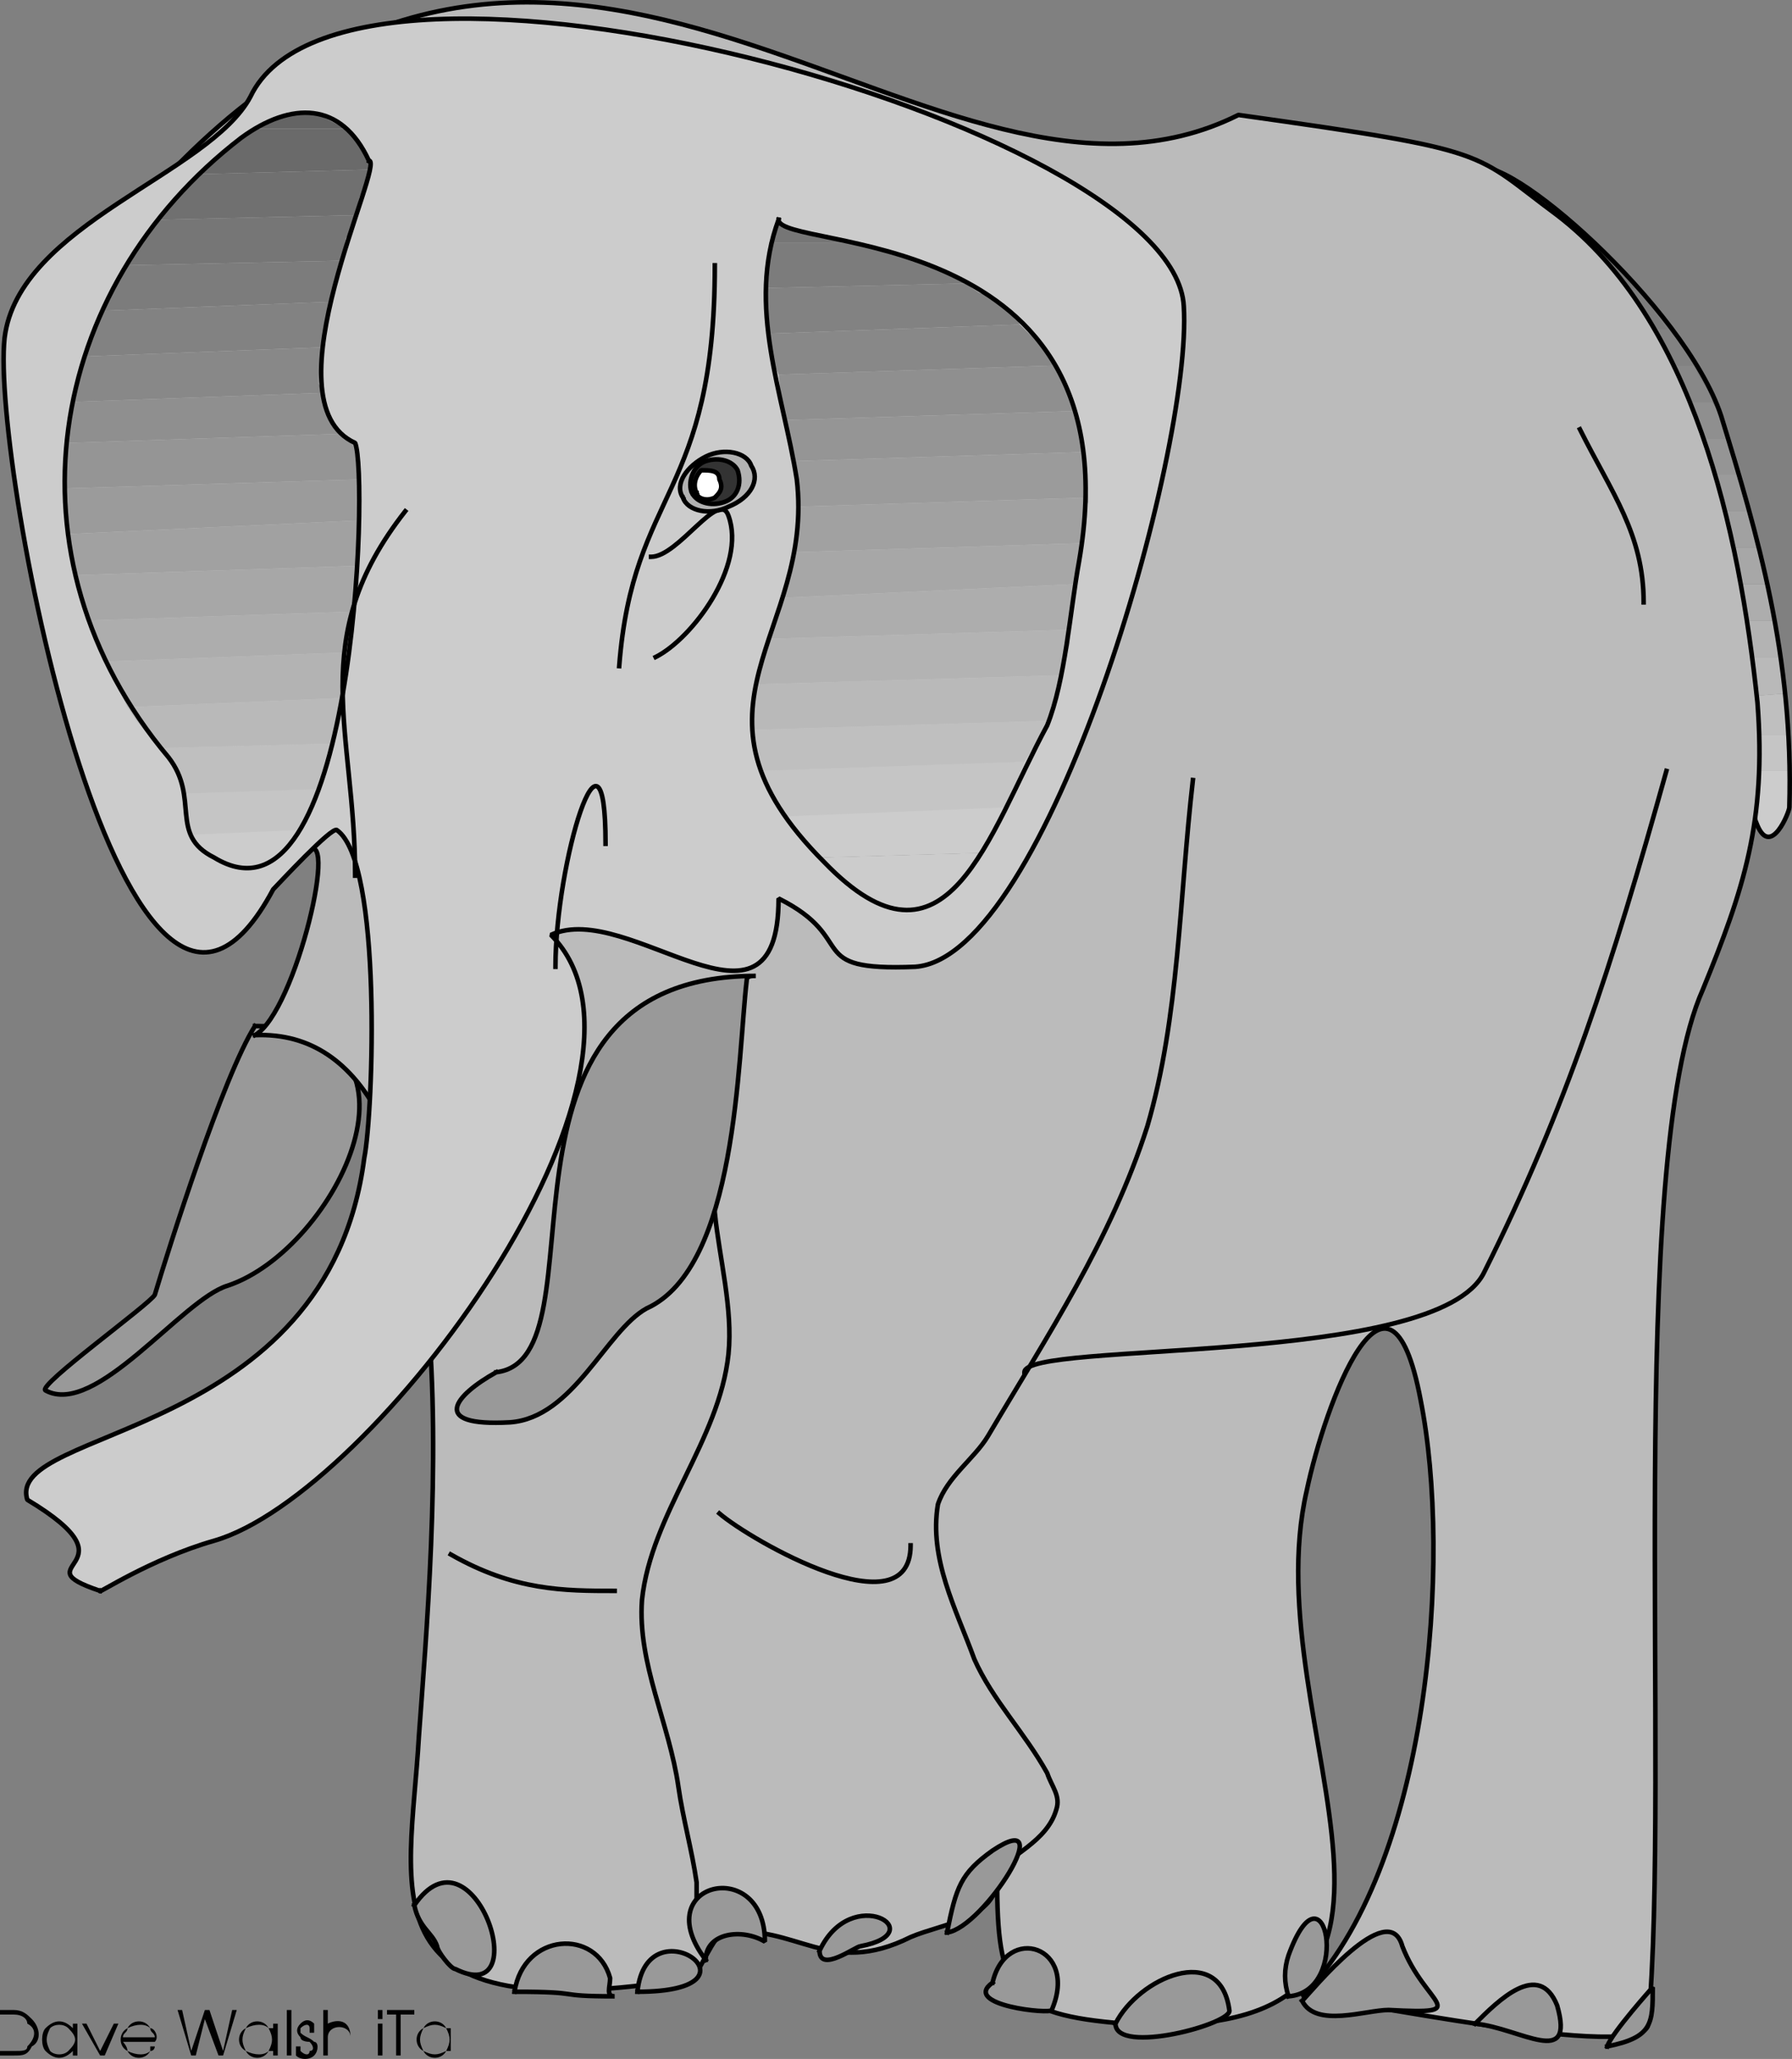 <svg width="393.585" height="451.983" version="1.2" xmlns="http://www.w3.org/2000/svg"><rect width="100%" height="100%" fill="#808080" stroke="none"/><g fill="none" stroke="#000" fill-rule="evenodd" stroke-linecap="square" stroke-linejoin="bevel" font-family="'Sans Serif'" font-size="12.5" font-weight="400"><path d="M388 183.233c-1 0-1 0-2-2l-2-4h9c0 1-3 7-5 6" fill="#4c4c4c" stroke="none"/><path d="M388 183.233c-1 0-1 0-2-2l-2-4h9c0 1-3 7-5 6m-4-6v-2c-1-2-1-3-2-5v-1h11v8h-9" fill="#ccc" stroke="none"/><path d="m382 169.233-2-8h13v8h-11" fill="#c5c5c5" stroke="none"/><path d="M380 161.233v-3l-1-5 13-1v1l1 8h-13" fill="#bfbfbf" stroke="none"/><path d="m379 153.233-1-8v-1h13l1 8-13 1" fill="#b9b9b9" stroke="none"/><path d="m378 144.233-1-8h13l1 6v2h-13" fill="#b3b3b3" stroke="none"/><path d="M377 136.233v-8h11l1 3 1 5h-13" fill="#adadad" stroke="none"/><path d="m377 128.233-1-8h10l1 1 1 7h-11" fill="#a7a7a7" stroke="none"/><path d="m376 120.233-1-8h9l2 8h-10" fill="#a1a1a1" stroke="none"/><path d="m375 112.233-1-4-1-4h9l2 7v1h-9" fill="#9b9b9b" stroke="none"/><path d="m373 104.233-1-8h-1 8l3 8h-9" fill="#959595" stroke="none"/><path d="m371 96.233-1-5-2-3h8l2 3 1 5h-8" fill="#8f8f8f" stroke="none"/><path d="m368 88.233-1-2c0-1-1-3-3-5l-1-1h9l1 2c1 2 2 3 3 5v1h-8" fill="#888" stroke="none"/><path d="m363 80.233-1-2-3-3-3-3h11c1 2 2 3 3 5l2 3h-9" fill="#828282" stroke="none"/><path d="m356 72.233-4-5-4-3 12-1 6 9h-10" fill="#7c7c7c" stroke="none"/><path d="m348 64.233-4-5-4-3 12-1 7 7 1 1-12 1" fill="#767676" stroke="none"/><path d="m340 56.233-4-4c-1-2-2-3-3-4l11-1 2 2c1 2 3 3 4 4l2 2-12 1" fill="#707070" stroke="none"/><path d="m333 48.233-3-3c-1-1-2-2-2-3l-2-2 7-1 1 1c2 1 5 3 8 6l2 1-11 1" fill="#6a6a6a" stroke="none"/><path d="M326 40.233v-1l-2-2c1-1 3-1 7 1l2 1-7 1" fill="#646464" stroke="none"/><path vector-effect="non-scaling-stroke" d="M324 37.233c6-5 46 30 54 54 8 26 16 53 15 86 0 1-4 11-7 4-12-29-5-69-19-95-4-9-43-45-43-49" stroke-linecap="butt"/><path vector-effect="non-scaling-stroke" d="M56 225.233c42 0 18 49-6 57-10 3-29 29-40 23-2-1 23-19 24-21 3-10 15-48 22-59" fill="#999" stroke-linecap="butt"/><path vector-effect="non-scaling-stroke" d="M56 227.233c9-5 19-48 11-40-6 6-26 25-33 7-3-7-31-109-30-112 2-15 25-36 36-47 88-88 166 23 232-10 57 8 51 8 70 22 30 23 40 69 44 107 2 26-3 41-12 63-17 38-7 173-12 227 0 9-69-6-76-6 28-28 33-96 26-131-7-37-21 1-25 20-12 52 41 122-40 117-25-2-28-7-28-32 0 9-12 10-19 13-18 9-25-3-41-1-2 0-6 10-7 10-73 12-62-18-60-53 3-42 14-156-36-154" fill="#bbb" stroke-linecap="butt"/><path vector-effect="non-scaling-stroke" d="M109 301.233c-9 5-15 12 3 11 14-1 21-20 30-25 20-9 20-55 22-72 0-1 1-1 2-1-64 0-32 84-57 87" fill="#999" stroke-linecap="butt"/><path vector-effect="non-scaling-stroke" d="M22 349.233c-1 1 11-7 25-11 35-10 104-103 74-133 17-8 50 27 50-8 18 9 5 16 30 15 29-2 61-113 59-145-2-40-184-90-205-46-9 17-51 28-54 53-3 28 27 181 59 121 1-1 13-14 14-13 10 7 8 62 6 72-8 62-79 59-74 75 25 15-2 14 16 20" fill="#ccc" stroke-linecap="butt"/><path d="M198 199.233c-5 0-10-3-17-10l-1-1 35-1-2 3c-4 6-9 10-15 9" fill="#4c4c4c" stroke="none"/><path d="M198 199.233c-5 0-10-3-17-10l-1-1 35-1-2 3c-4 6-9 10-15 9" fill="#ccc" stroke="none"/><path d="m180 188.233-2-2-3-3-3-4 49-2c-2 3-3 6-5 9l-1 1-35 1" fill="#ccc" stroke="none"/><path d="m172 179.233-1-2c-1-2-2-3-3-5l-1-3 58-2-4 10-49 2" fill="#c5c5c5" stroke="none"/><path d="m167 169.233-1-2c0-2 0-4-1-5v-2l65-2v1l-5 8-58 2" fill="#bfbfbf" stroke="none"/><path d="M165 160.233v-3c0-2 1-4 1-5v-2l67-2v2c-1 2-1 3-2 5l-1 3-65 2" fill="#b9b9b9" stroke="none"/><path d="m166 150.233 1-3 2-7 66-2v3l-2 7-67 2" fill="#b3b3b3" stroke="none"/><path d="m169 140.233 1-3 2-6 64-3v4l-1 6-66 2" fill="#adadad" stroke="none"/><path d="m172 131.233 1-4c0-1 1-3 1-5v-1l64-2-1 5-1 4-64 3" fill="#a7a7a7" stroke="none"/><path d="m174 121.233 1-4v-6l64-2v1c-1 2-1 4-1 7v2l-64 2" fill="#a1a1a1" stroke="none"/><path d="M175 111.233v-6l-1-4 64-2v5l1 5-64 2" fill="#9b9b9b" stroke="none"/><path d="m174 101.233-2-9 64-2 1 4c0 1 1 3 1 5l-64 2" fill="#959595" stroke="none"/><path d="M172 92.233v-1l-1-9 61-2v1c2 2 3 5 4 8v1l-64 2" fill="#8f8f8f" stroke="none"/><path d="m171 82.233-2-5v-4l55-2 3 3 3 3 2 3-61 2" fill="#888" stroke="none"/><path d="m169 73.233-1-3v-7l44-1 3 2c3 1 5 2 7 4l2 3-55 2" fill="#828282" stroke="none"/><path d="M168 63.233v-1c0-2 0-4 1-7v-2h20c6 2 13 4 20 7l3 2-44 1" fill="#7c7c7c" stroke="none"/><path d="m169 53.233 2-5c0 2 5 3 12 4l3 1h-17" fill="#767676" stroke="none"/><path vector-effect="non-scaling-stroke" d="M171 48.233c-7 19 1 38 4 57 4 34-28 50 6 84 27 28 36-6 49-30 4-10 5-25 7-36 13-75-66-68-66-75" stroke-linecap="butt"/><path d="M55 191.233c-3 0-5-1-8-3-2-1-4-3-5-4v-1l23-1v1c-3 4-6 7-10 8" fill="#ccc" stroke="none"/><path d="m42 183.233-1-2v-3l-1-4 30-1-2 4c0 1-1 2-1 3l-2 2-23 1" fill="#c5c5c5" stroke="none"/><path d="M40 174.233v-1c-1-3-2-5-3-7l-2-2 38-1-2 7-1 3-30 1" fill="#bfbfbf" stroke="none"/><path d="m35 164.233-5-6-2-3 47-2-2 8v2l-38 1" fill="#b9b9b9" stroke="none"/><path d="m28 155.233-3-6-2-4 53-2-1 9v1l-47 2" fill="#b3b3b3" stroke="none"/><path d="m23 145.233-2-5-2-4 59-2c-1 3-1 6-1 9h-1l-53 2" fill="#adadad" stroke="none"/><path d="m19 136.233-1-5-1-5 61-2v10l-59 2" fill="#a7a7a7" stroke="none"/><path d="m17 126.233-1-4-1-5 64-3v3l-1 7-61 2" fill="#a1a1a1" stroke="none"/><path d="m15 117.233-1-5v-5l65-2v9l-64 3" fill="#9b9b9b" stroke="none"/><path d="M14 107.233v-4l1-6 60-2 3 2c0 1 0 3 1 7v1l-65 2" fill="#959595" stroke="none"/><path d="M15 97.233v-3l1-6 55-2v2c1 3 2 5 4 7l-60 2" fill="#8f8f8f" stroke="none"/><path d="m16 88.233 1-3 2-7 52-2v3c-1 1-1 3-1 5l1 2-55 2" fill="#888" stroke="none"/><path d="M19 78.233v-2l3-8 51-2-2 7v3l-52 2" fill="#828282" stroke="none"/><path d="m22 68.233 1-1c1-2 2-5 4-8l1-1 47-1-2 6v3l-51 2" fill="#7c7c7c" stroke="none"/><path d="m28 58.233 4-7 3-3 43-1c-1 2-1 4-2 5l-1 5-47 1" fill="#767676" stroke="none"/><path d="m35 48.233 3-4 6-6 37-1c0 2-1 4-2 6l-1 4-43 1" fill="#707070" stroke="none"/><path d="m44 38.233 1-1c3-3 5-5 8-7l3-2h20c2 1 4 4 5 7v2l-37 1" fill="#6a6a6a" stroke="none"/><path d="M56 28.233h1c6-4 11-4 15-2l4 2H56" fill="#646464" stroke="none"/><path vector-effect="non-scaling-stroke" d="M81 35.233c-6-13-17-13-28-5-43 33-53 92-16 136 7 9 0 17 10 22 31 19 34-84 31-91-20-9 7-62 3-62m76 231c1 10 4 21 3 31-2 19-17 35-19 54-1 14 6 27 8 41 1 7 3 14 4 21v10m109-252c-3 26-3 52-10 76-8 25-22 46-35 68-3 5-9 9-11 15-2 12 4 23 8 34 4 9 11 16 16 25 1 3 3 5 2 8-2 7-10 10-15 15" stroke-linecap="butt"/><path vector-effect="non-scaling-stroke" d="M218 435.233c3-13 19-8 13 6 0 1-20-1-13-6" fill="#999" stroke-linecap="butt"/><path vector-effect="non-scaling-stroke" d="M89 112.233c-22 28-11 48-11 80m44 20c0-23 11-59 11-27m3-39c3-39 21-37 21-88" stroke-linecap="butt"/><path vector-effect="non-scaling-stroke" d="M143 122.233c6 0 15-15 17-9 4 11-8 27-16 31" stroke-linecap="butt"/><path vector-effect="non-scaling-stroke" d="M150 109.233c-2-3 1-7 5-9s9-1 10 2c2 3 0 7-5 9-4 2-9 1-10-2" fill="#b2b2b2" stroke-linecap="butt"/><path vector-effect="non-scaling-stroke" d="M152 108.233c-1-2 0-6 3-7s6 0 7 2c1 3 0 6-3 7s-6 0-7-2" fill="#333" stroke-linecap="butt"/><path vector-effect="non-scaling-stroke" d="M153 108.233c-1-2 0-4 1-5 2 0 4 0 4 2 1 2 0 3-1 4-2 1-4 0-4-1" fill="#fff" stroke-linecap="butt"/><path vector-effect="non-scaling-stroke" d="M91 418.233c13-19 27 23 9 14-1 0-4-4-4-5-1-3-4-4-5-9m22 19c2-13 18-14 21-3 0 2-1 4 1 4-14 0-6-1-22-1m27 0c2-20 30 0 0 0" fill="#999" stroke-linecap="butt"/><path vector-effect="non-scaling-stroke" d="M155 430.233c-13-17 13-23 13-4-5-3-13-2-13 4m25-2c7-15 25-4 9-1-1 0-9 6-9 1m28-4c2-10 3-13 10-18 15-10-2 17-10 18m37 20c5-10 23-18 25-3 1 3-25 10-25 3m38-6c-1-3-1-6 0-9 8-22 14 8 0 9" fill="#999" stroke-linecap="butt"/><path vector-effect="non-scaling-stroke" d="M286 439.233c2-2 19-23 22-12 5 13 16 15-3 14-5 0-16 4-19-2m38 5c5-5 14-14 18-4 4 14-8 5-18 4m29 5c1-3 10-13 10-13 0 8 0 11-10 13" fill="#999" stroke-linecap="butt"/><path vector-effect="non-scaling-stroke" d="M99 341.233c14 8 25 8 36 8m23-17c7 6 42 26 42 7m147-245c7 14 14 23 14 38m5 37c-12 43-22 74-40 110-10 21-101 15-101 22" stroke-linecap="butt"/><path d="M0 451.233h3c2 0 3 0 4-2 2-1 2-4 0-6-1-1-2-2-4-2H0v10m3-1H0v-8h3c2 0 3 1 3 2 2 1 2 3 0 5 0 1-1 1-3 1m14-6h-1v1c-2-2-4-2-6 0-1 1-1 4 0 5 2 2 4 2 6 0v1h1v-7m-6 6c-1-2-1-3 0-5 1-1 3-1 4 0 2 2 2 3 0 5-1 1-3 1-4 0m11 1h1l3-7h-1l-3 6-3-6h-1l4 7m5-3s1 1 1 2c2 1 4 1 5 0v-1h1s0 1-1 1c-1 2-4 2-5 0-2-1-2-4 0-5 1-2 4-2 5 0 1 0 2 2 1 3h-7m0-1c0-1 1-1 1-2 2-1 4-1 5 0 0 1 1 1 1 2h-7m22 3-3-9h-1l-3 9-2-9h-1l3 10h1l2-8 3 8h1l3-10h-1l-2 9m12-6h-1v1h-1c-1-2-4-2-5 0-2 1-2 4 0 5 1 2 4 2 5 0h1v1h1v-7m-7 6c-1-2-1-3 0-5 2-1 4-1 5 0 1 2 1 3 0 5-1 1-3 1-5 0m9 1v-10h1v10h-1m5-5v-1c0-1-1-1-2 0v1c1 1 2 1 3 2 1 0 1 2 0 3s-3 1-4 0v-2h1v1c1 1 2 1 2 0 1 0 1-1 0-2 0 0-2 0-2-1-1-1-1-2 0-3s2-1 3 0v2h-1m9 1v4-4c0-3-5-3-5 0v4h-1v-10h1v3c2-1 5-1 5 3m6 4h1v-7h-1v7m0-8h1v-2h-1v2m4 8v-9h-2v-1h6v1h-3v9h-1m12-7v1h-1c-1-2-4-2-5 0-2 1-2 4 0 5 1 2 4 2 5 0h1v1-7m-6 6c-1-2-1-3 0-5 2-1 3-1 5 0 1 2 1 3 0 5-2 1-3 1-5 0" fill="#000" stroke="none"/></g></svg>

